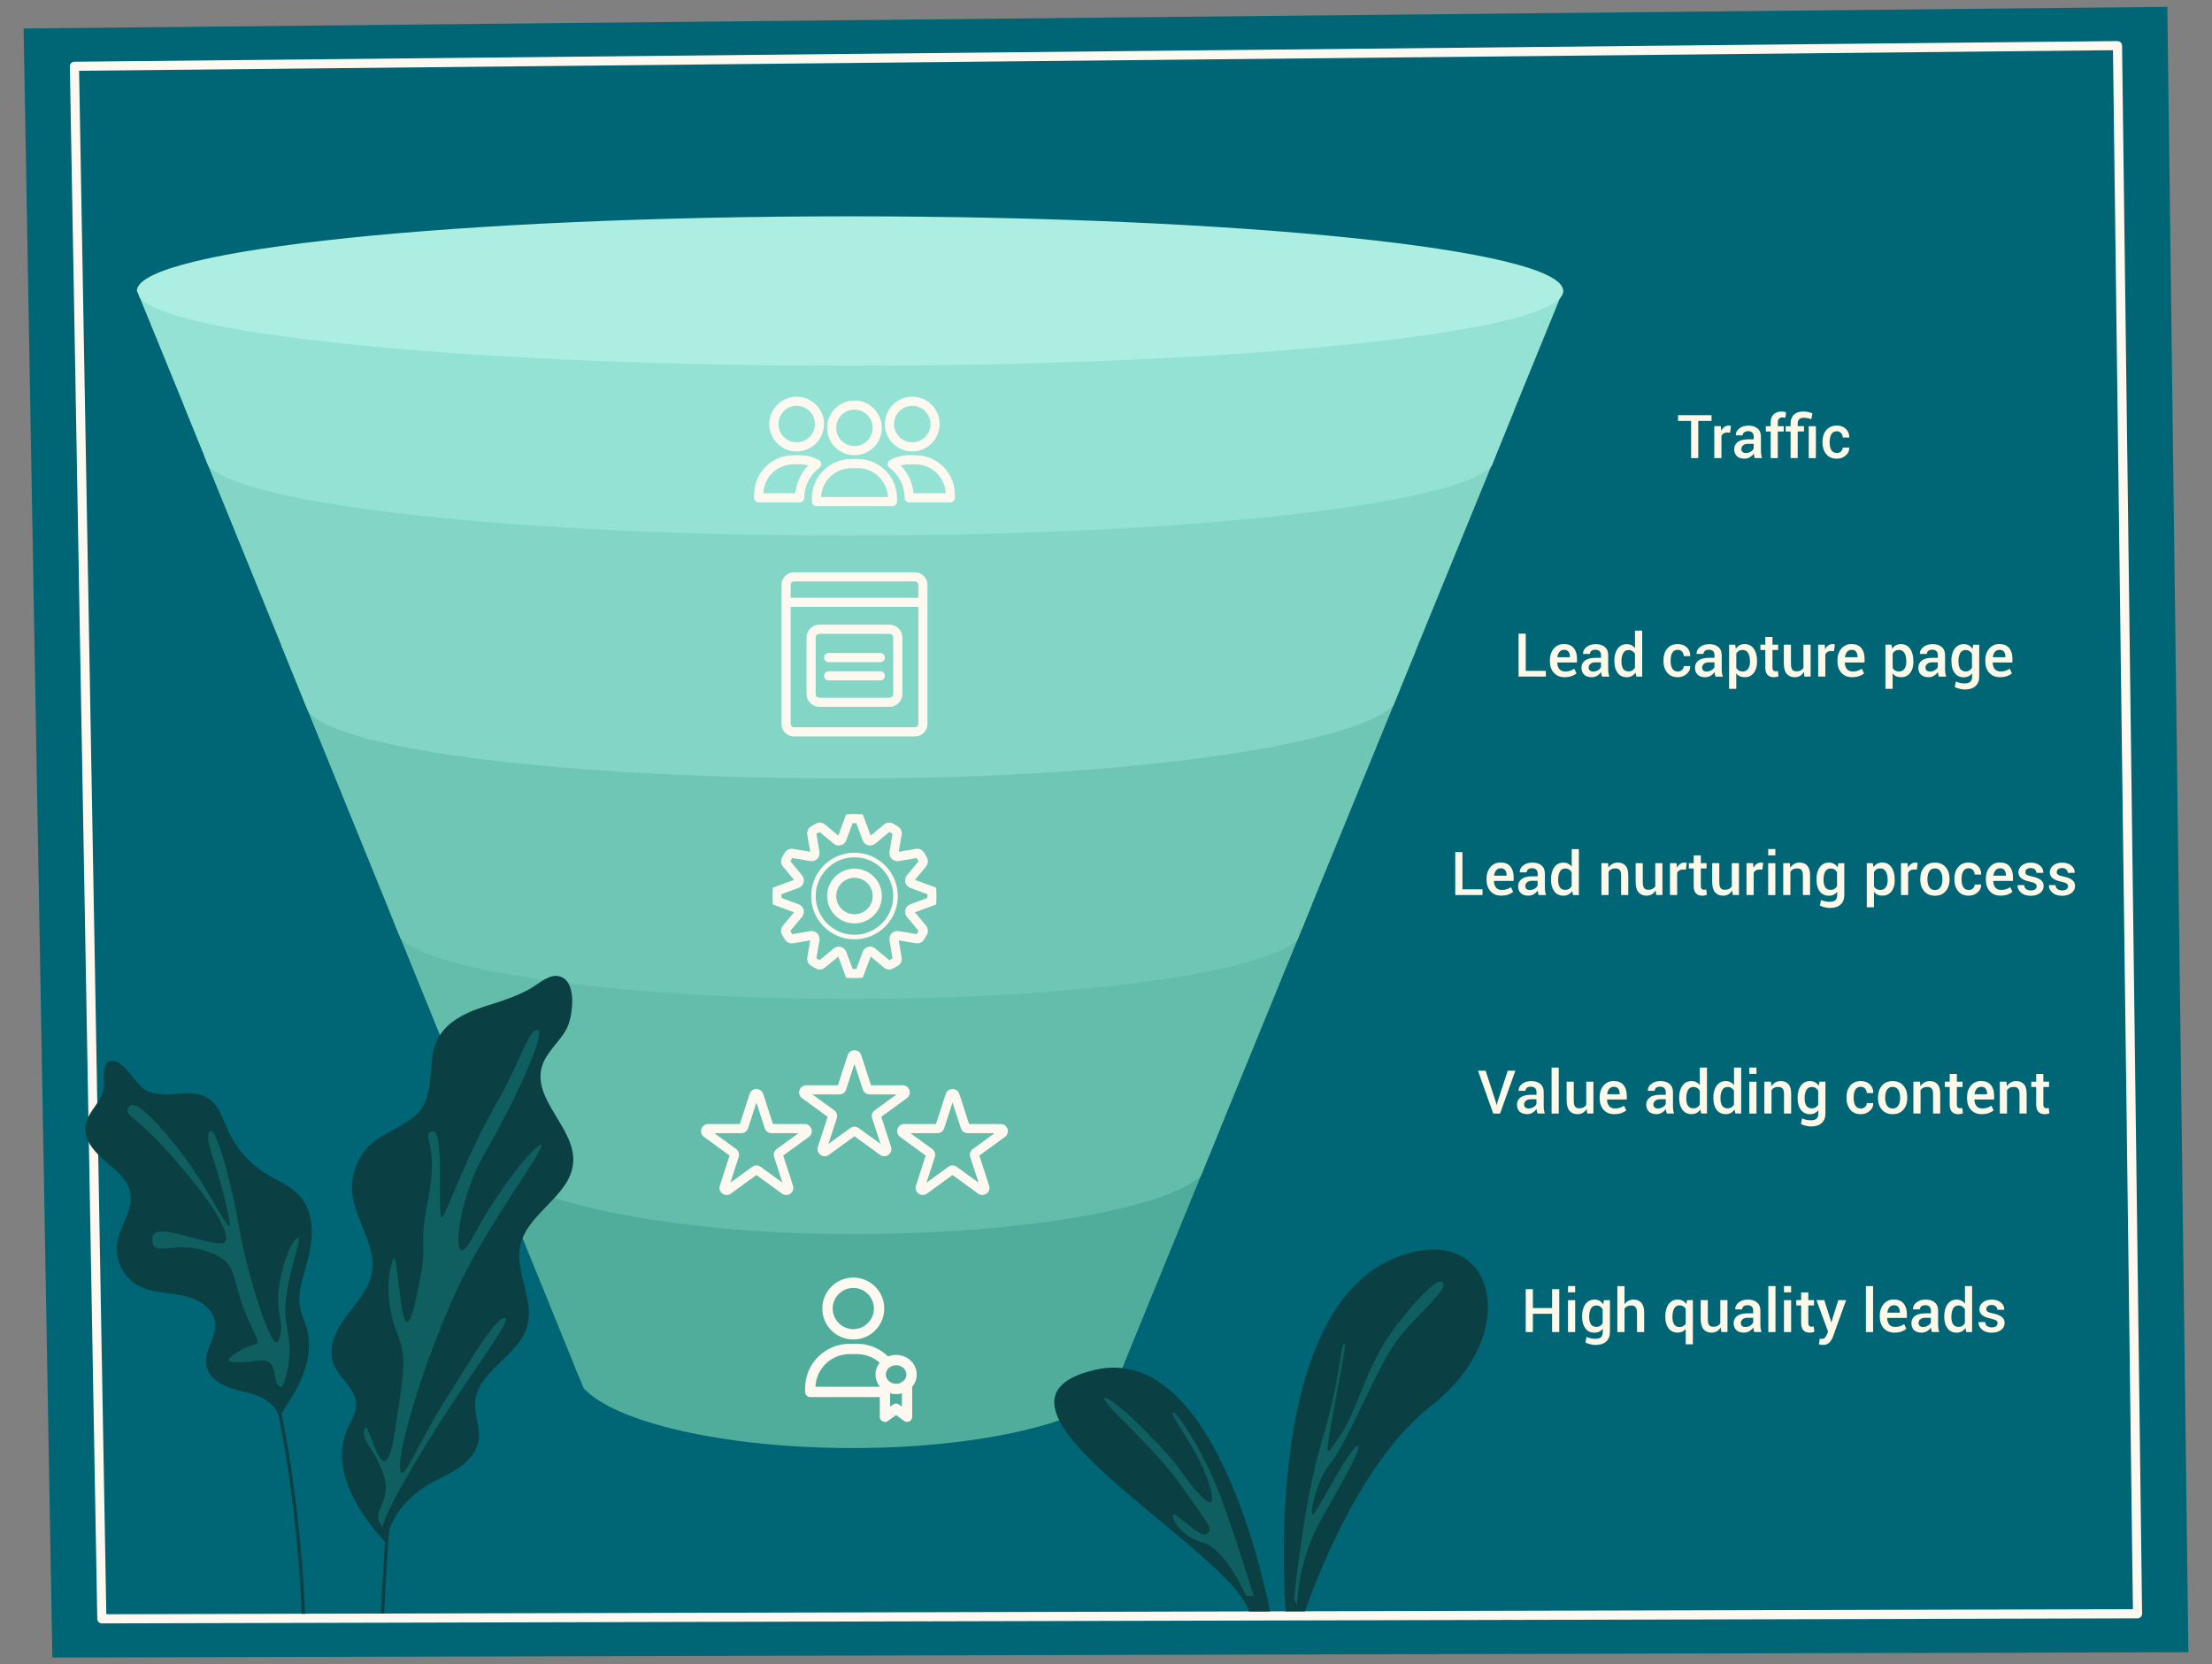 <?xml version="1.0" encoding="UTF-8"?>
<svg id="main" xmlns="http://www.w3.org/2000/svg" viewBox="0 0 485 365">
  <rect x="0" y="0" width="485" height="365" fill="#808080" stroke="none"/>
  <defs>
    <style>
      .cls-1 {
        fill: #aceee2;
      }

      .cls-1, .cls-2, .cls-3, .cls-4, .cls-5, .cls-6, .cls-7, .cls-8, .cls-9, .cls-10, .cls-11 {
        stroke-width: 0px;
      }

      .cls-2 {
        fill: #0a4044;
      }

      .cls-3 {
        fill: #0f5e60;
      }

      .cls-4 {
        fill: #64bcab;
      }

      .cls-5 {
        fill: #006675;
      }

      .cls-6 {
        fill: #50ad9b;
      }

      .cls-7 {
        fill: #6fc6b5;
      }

      .cls-8 {
        fill: #fdf8e8;
      }

      .cls-9 {
        fill: #83d6c6;
      }

      .cls-10 {
        fill: #fef9f0;
      }

      .cls-11 {
        fill: #93e2d3;
      }
    </style>
  </defs>
  <g id="main-2" data-name="main">
    <g id="background">
      <polygon id="background-2" data-name="background" class="cls-5" points="5.18 6.25 11.48 363.5 479.82 362.33 475.21 1.5 5.18 6.25"/>
      <g id="background-3" data-name="background">
        <path class="cls-10" d="m22.33,356c-.55,0-.99-.44-1-.98L15.32,14.55c0-.27.1-.52.28-.71.19-.19.44-.3.71-.3l447.96-4.53c.54,0,1,.44,1.01.99l4.39,343.89c0,.27-.1.52-.29.71-.19.19-.44.3-.71.3l-446.35,1.11h0ZM17.34,15.52l5.97,338.48,444.35-1.11-4.37-341.88L17.34,15.52Z"/>
      </g>
      <g id="background-4" data-name="background">
        <path class="cls-10" d="m21.53,253.2l-.2-11.31c-.67,1-1.41,1.97-1.94,3.01l.1,5.65h0c.52.96,1.24,1.84,2.04,2.65Z"/>
      </g>
    </g>
    <g id="group">
      <g id="funnel">
        <path class="cls-6" d="m246.58,298.75l-.47,1.14-2.28,5.57c-7.77,7.01-30.23,12.1-56.9,12.1-27.98,0-52.11-5.6-58.97-13.15l-1.33-3.27-.6-1.48c.73-9.52,28.42-17.13,60.9-17.13s57.38,7.12,59.66,16.21Z"/>
        <polygon class="cls-6" points="267.59 247.36 263.26 257.97 246.58 298.75 246.11 299.89 126.62 301.14 126.02 299.67 108.36 256.26 106.78 252.39 267.59 247.36"/>
        <path class="cls-4" d="m287.68,198.26l-1.74,4.28-.39.94-1.13,2.76-16.82,41.12-4.34,10.61c-8.43,7.26-39.55,12.67-76.88,12.67s-70.01-6.66-78.01-14.38l-1.58-3.87-18.96-46.62h-.01s-.49-1.23-.49-1.23l-.62-1.52-1.46-3.57,4.64-.03,190.85-1.11,6.93-.04Z"/>
        <path class="cls-7" d="m285.93,202.54l-.39.94-1.13,2.76c-8.51,7.28-49.01,12.82-98.04,12.82s-91.24-5.78-98.55-13.29h-.01s-.49-1.23-.49-1.23l-.62-1.52c.17-1.24,1.27-2.45,3.19-3.6,11.19-6.75,50.28-11.72,96.49-11.72,43.63,0,80.94,4.43,94.37,10.61,2.9,1.33,4.7,2.76,5.19,4.24Z"/>
        <path class="cls-7" d="m310.35,142.85l-3.39,8.28-.18.46-1.29,3.17-17.81,43.51-1.74,4.28-.39.94-198.23,1.06-.62-1.52-1.46-3.57-17.68-43.46-.55-1.34-.3-.74h0s-.01-.02-.01-.02l-5.07-12.47,32.55.19s.01-.01.02,0l196.33,1.14h.02l19.8.11Z"/>
        <path class="cls-9" d="m306.96,151.13l-.18.46-1.29,3.17c-9.34,8.79-59.23,15.96-119.11,15.96s-111.77-5.87-118.81-14.72l-.55-1.34-.3-.74h0s-.01-.02-.01-.02c0-.08,0-.17.01-.25.32-4.36,10.59-8.61,27.46-12.03.01,0,.01-.01.02,0,21.98-4.44,55.14-7.46,92.17-7.46,44.04,0,83.09,3.35,104.16,8.6h.02c9.78,2.43,15.67,5.27,16.41,8.39Z"/>
        <path class="cls-9" d="m332.02,89.91l-.37.9-3.8,9.38-.79,1.98s-.08.09-.12.12l-16.59,40.56-3.39,8.28-.18.46-239.76,3.05-.3-.74h0s-.01-.02-.01-.02l-5.07-12.47-15.98-39.26-.78-1.91s0-.07.01-.1l-4.48-10.99,37.92.1,220,.58,33.68.09h.02Z"/>
        <path class="cls-11" d="m327.86,100.13s.01.04,0,.06l-.79,1.98s-.08.09-.12.12c-8.07,8.52-67.66,15.17-140.57,15.17s-133.22-6.73-140.71-15.32l-.78-1.91s0-.07.01-.1c.37-4.16,12.9-7.95,33.44-10.89,26.01-3.73,64.85-6.09,108.04-6.09,45.43,0,86.03,2.61,111.95,6.67,18.14,2.84,29.09,6.38,29.52,10.25.01.02.01.03.01.05Z"/>
        <polygon class="cls-11" points="342.75 63.64 342.03 65.4 332.02 89.91 331.66 90.81 327.86 100.13 44.89 100.13 40.41 89.14 30.71 65.4 30.71 65.39 30 63.64 342.75 63.64"/>
        <path class="cls-1" d="m342.75,63.64c.06.59-.18,1.18-.71,1.76-7.61,8.29-74.09,14.8-155.66,14.8s-148.05-6.51-155.66-14.8h0s-.71-1.76-.71-1.76c.9-8.99,70.91-16.2,156.37-16.2s155.48,7.21,156.37,16.2Z"/>
      </g>
      <g id="titles">
        <g id="_5" data-name="5">
          <path class="cls-8" d="m341.88,292.12h-1.57v-4.01h-4.21v4.01h-1.57v-9.41h1.57v4.14h4.21v-4.14h1.57v9.41Z"/>
          <path class="cls-8" d="m345.37,283.41h-1.57v-1.38h1.57v1.38Zm0,8.71h-1.57v-6.99h1.57v6.99Z"/>
          <path class="cls-8" d="m346.88,288.72c0-1.12.24-2.02.72-2.7s1.15-1.02,2.02-1.02c.42,0,.79.09,1.1.27.32.18.58.44.8.77l.16-.91h1.31v6.99c0,.9-.28,1.6-.83,2.09s-1.34.74-2.37.74c-.34,0-.71-.05-1.1-.15-.39-.1-.75-.22-1.07-.38l.25-1.24c.27.13.57.24.9.31.33.08.67.11,1.01.11.57,0,.98-.12,1.25-.36.26-.24.39-.62.39-1.12v-.72c-.22.28-.48.49-.78.64s-.64.22-1.03.22c-.86,0-1.53-.31-2-.94s-.72-1.45-.72-2.46v-.14Zm1.56.14c0,.65.12,1.16.37,1.54.25.38.64.58,1.18.58.34,0,.62-.07.85-.21s.42-.34.56-.6v-3.06c-.15-.25-.34-.45-.56-.6-.23-.14-.51-.22-.83-.22-.54,0-.93.23-1.19.68-.25.45-.38,1.04-.38,1.76v.14Z"/>
          <path class="cls-8" d="m356.18,286.03c.23-.33.52-.58.85-.76.33-.18.7-.27,1.11-.27.74,0,1.32.23,1.74.7.42.47.62,1.19.62,2.16v4.26h-1.57v-4.27c0-.55-.11-.95-.32-1.19-.21-.25-.53-.37-.95-.37-.34,0-.63.06-.87.18s-.45.28-.6.49v5.17h-1.57v-10.08h1.57v3.99Z"/>
          <path class="cls-8" d="m365.13,288.72c0-1.12.24-2.02.72-2.7s1.15-1.02,2.02-1.02c.4,0,.76.08,1.07.25.31.17.57.41.79.72l.18-.85h1.27v9.68h-1.57v-3.35c-.21.26-.47.46-.76.59-.29.13-.63.2-1,.2-.86,0-1.53-.31-2-.94s-.72-1.45-.72-2.46v-.14Zm1.57.14c0,.65.12,1.17.37,1.56.25.39.64.59,1.18.59.32,0,.59-.06.81-.19.22-.13.41-.31.55-.55v-3.26c-.15-.23-.33-.41-.56-.55-.22-.13-.49-.2-.79-.2-.54,0-.93.23-1.18.69-.25.46-.38,1.05-.38,1.77v.14Z"/>
          <path class="cls-8" d="m377.28,291.08c-.21.37-.49.66-.83.87s-.73.3-1.17.3c-.75,0-1.34-.25-1.76-.74-.42-.49-.63-1.26-.63-2.3v-4.09h1.56v4.1c0,.67.1,1.13.29,1.37s.5.37.9.37c.38,0,.7-.07.95-.2.26-.14.46-.33.6-.59v-5.05h1.57v6.99h-1.35l-.14-1.03Z"/>
          <path class="cls-8" d="m384.63,292.12c-.06-.18-.1-.35-.14-.52s-.06-.34-.07-.5c-.21.33-.49.6-.85.82-.35.22-.75.33-1.18.33-.73,0-1.29-.19-1.68-.56-.39-.37-.59-.89-.59-1.54s.27-1.2.8-1.58c.54-.38,1.29-.56,2.26-.56h1.22v-.61c0-.37-.11-.65-.32-.86-.21-.21-.52-.31-.93-.31-.36,0-.64.08-.85.25-.21.17-.32.39-.32.66h-1.51s0-.03,0-.03c-.03-.55.22-1.04.74-1.47.52-.43,1.21-.64,2.05-.64s1.47.21,1.97.62.75,1.01.75,1.78v3.11c0,.29.02.56.06.83.04.26.1.52.19.78h-1.59Zm-1.92-1.12c.39,0,.75-.1,1.06-.3.32-.2.53-.42.63-.68v-1.03h-1.25c-.46,0-.81.11-1.07.34-.26.23-.39.49-.39.8,0,.27.09.48.26.64.18.16.43.24.75.24Z"/>
          <path class="cls-8" d="m389.29,292.12h-1.57v-10.08h1.57v10.08Z"/>
          <path class="cls-8" d="m392.72,283.41h-1.57v-1.38h1.57v1.38Zm0,8.71h-1.57v-6.99h1.57v6.99Z"/>
          <path class="cls-8" d="m396.49,283.42v1.7h1.25v1.16h-1.25v3.87c0,.29.06.49.19.62.13.12.29.18.5.18.09,0,.17,0,.25-.02s.16-.03.23-.06l.17,1.15c-.13.07-.29.13-.48.17s-.37.06-.57.06c-.58,0-1.03-.17-1.36-.51-.33-.34-.5-.87-.5-1.59v-3.87h-1.07v-1.16h1.07v-1.7h1.57Z"/>
          <path class="cls-8" d="m401.33,289.31l.16.7h.04l1.53-4.89h1.72l-2.9,8.05c-.18.49-.45.9-.78,1.25-.34.35-.81.52-1.43.52-.13,0-.27-.01-.42-.04-.15-.03-.29-.06-.43-.09l.17-1.22c.06,0,.14.01.24.02s.18.01.23.01c.28,0,.51-.1.68-.29.17-.19.31-.42.42-.67l.26-.63-2.54-6.91h1.71l1.33,4.19Z"/>
          <path class="cls-8" d="m410.69,292.12h-1.57v-10.08h1.57v10.08Z"/>
          <path class="cls-8" d="m415.42,292.25c-1.02,0-1.82-.32-2.4-.97-.57-.64-.86-1.48-.86-2.51v-.26c0-1.03.29-1.87.86-2.54.58-.67,1.32-1,2.23-.99.94,0,1.65.29,2.13.87.48.58.72,1.35.72,2.32v.85h-4.32v.03c0,.57.16,1.04.44,1.4s.71.54,1.29.54c.43,0,.8-.05,1.11-.16s.6-.25.87-.45l.51,1.03c-.27.23-.62.43-1.06.59s-.95.24-1.52.24Zm-.17-6c-.41,0-.74.15-.98.44-.24.3-.4.68-.46,1.15v.03h2.75v-.12c0-.45-.11-.81-.31-1.09-.21-.28-.54-.42-.99-.42Z"/>
          <path class="cls-8" d="m423.59,292.12c-.06-.18-.1-.35-.14-.52s-.06-.34-.07-.5c-.21.33-.49.6-.85.82s-.75.33-1.18.33c-.73,0-1.29-.19-1.68-.56s-.58-.89-.58-1.54.27-1.2.8-1.58c.53-.38,1.29-.56,2.26-.56h1.22v-.61c0-.37-.11-.65-.32-.86-.21-.21-.52-.31-.93-.31-.36,0-.64.08-.85.25s-.32.39-.32.66h-1.51s0-.03,0-.03c-.03-.55.22-1.04.74-1.47.52-.43,1.21-.64,2.05-.64s1.47.21,1.97.62.75,1.01.75,1.78v3.11c0,.29.02.56.06.83.04.26.1.52.19.78h-1.59Zm-1.92-1.12c.39,0,.75-.1,1.06-.3.32-.2.53-.42.63-.68v-1.03h-1.25c-.46,0-.81.11-1.07.34-.26.23-.39.49-.39.8,0,.27.09.48.26.64.18.16.43.24.75.24Z"/>
          <path class="cls-8" d="m426.29,288.72c0-1.12.24-2.02.72-2.7s1.15-1.02,2.02-1.02c.38,0,.72.08,1.02.23s.56.37.78.66v-3.85h1.57v10.08h-1.27l-.19-.89c-.22.33-.5.58-.81.76-.32.18-.69.26-1.11.26-.86,0-1.53-.31-2-.94s-.72-1.45-.72-2.46v-.14Zm1.57.14c0,.65.12,1.16.37,1.54s.64.58,1.18.58c.33,0,.61-.07.84-.21s.42-.35.57-.61v-3.05c-.15-.26-.34-.46-.57-.6s-.51-.22-.83-.22c-.53,0-.93.23-1.18.68-.25.45-.38,1.04-.38,1.76v.14Z"/>
          <path class="cls-8" d="m438.01,290.2c0-.24-.1-.44-.31-.6s-.59-.3-1.16-.42c-.82-.17-1.45-.42-1.89-.74-.43-.33-.65-.77-.65-1.32,0-.59.25-1.09.74-1.5.5-.42,1.15-.62,1.96-.62s1.51.21,2.02.64c.51.43.76.94.73,1.55v.04h-1.52c0-.28-.11-.53-.34-.74-.22-.21-.52-.31-.9-.31s-.67.09-.87.26-.3.38-.3.63c0,.24.09.43.28.57.19.14.57.27,1.14.38.86.17,1.5.43,1.94.76s.65.78.65,1.34c0,.63-.26,1.14-.78,1.54s-1.2.6-2.05.6c-.91,0-1.63-.23-2.15-.7s-.78-1-.75-1.6v-.04h1.47c.02.4.16.7.44.89s.61.28,1.01.28.71-.08.93-.24.33-.37.33-.63Z"/>
        </g>
        <g id="_4" data-name="4">
          <path class="cls-8" d="m327.97,241.65l.17.69h.04l.16-.67,2.25-6.87h1.67l-3.36,9.41h-1.49l-3.35-9.41h1.67l2.24,6.86Z"/>
          <path class="cls-8" d="m337.11,244.2c-.06-.18-.1-.35-.14-.52-.04-.17-.06-.34-.07-.5-.21.33-.49.6-.85.82-.35.22-.75.33-1.18.33-.73,0-1.29-.19-1.68-.56s-.58-.89-.58-1.54.27-1.2.8-1.58c.53-.38,1.29-.56,2.26-.56h1.22v-.61c0-.37-.11-.65-.32-.86-.21-.21-.52-.31-.93-.31-.36,0-.64.08-.85.25-.21.17-.32.39-.32.66h-1.51s0-.03,0-.03c-.03-.55.22-1.04.74-1.47.52-.43,1.21-.64,2.05-.64s1.47.21,1.97.62c.5.41.75,1.01.75,1.78v3.11c0,.29.02.56.06.83.04.26.1.52.19.78h-1.59Zm-1.92-1.12c.39,0,.75-.1,1.06-.3.32-.2.53-.42.63-.68v-1.03h-1.25c-.46,0-.81.11-1.07.34-.26.23-.39.49-.39.8,0,.27.09.48.26.64.18.16.43.24.75.24Z"/>
          <path class="cls-8" d="m341.77,244.2h-1.57v-10.08h1.57v10.08Z"/>
          <path class="cls-8" d="m347.89,243.17c-.21.37-.49.66-.83.87s-.73.3-1.17.3c-.75,0-1.34-.25-1.76-.74-.42-.49-.63-1.26-.63-2.3v-4.09h1.56v4.1c0,.67.1,1.13.29,1.37s.5.37.9.37c.38,0,.7-.07.95-.2.26-.14.46-.33.6-.59v-5.05h1.57v6.99h-1.35l-.14-1.03Z"/>
          <path class="cls-8" d="m353.99,244.34c-1.02,0-1.82-.32-2.39-.97-.57-.64-.86-1.48-.86-2.51v-.26c0-1.03.29-1.87.86-2.54.58-.67,1.32-1,2.23-.99.94,0,1.65.29,2.13.87.48.58.72,1.35.72,2.32v.85h-4.32v.03c0,.57.16,1.04.44,1.4s.71.54,1.29.54c.43,0,.8-.05,1.11-.16s.6-.25.87-.45l.51,1.03c-.27.23-.62.43-1.06.59s-.95.24-1.52.24Zm-.17-6c-.41,0-.74.15-.98.44s-.4.68-.46,1.15v.03h2.75v-.12c0-.45-.1-.81-.31-1.09-.21-.28-.54-.42-.99-.42Z"/>
          <path class="cls-8" d="m365.46,244.2c-.06-.18-.1-.35-.14-.52s-.06-.34-.07-.5c-.21.33-.49.6-.85.82-.35.22-.75.33-1.18.33-.73,0-1.29-.19-1.68-.56-.39-.37-.59-.89-.59-1.54s.27-1.2.8-1.58c.54-.38,1.29-.56,2.26-.56h1.22v-.61c0-.37-.11-.65-.32-.86-.21-.21-.52-.31-.93-.31-.36,0-.64.08-.85.25-.21.17-.32.39-.32.66h-1.51s0-.03,0-.03c-.03-.55.22-1.04.74-1.47.52-.43,1.21-.64,2.05-.64s1.47.21,1.97.62c.5.41.75,1.01.75,1.78v3.11c0,.29.02.56.06.83.04.26.1.52.19.78h-1.59Zm-1.92-1.12c.39,0,.75-.1,1.06-.3.32-.2.53-.42.63-.68v-1.03h-1.25c-.46,0-.81.11-1.07.34-.26.23-.39.49-.39.8,0,.27.09.48.26.64.18.16.43.24.75.24Z"/>
          <path class="cls-8" d="m368.16,240.8c0-1.12.24-2.02.72-2.7s1.15-1.02,2.02-1.02c.38,0,.72.08,1.02.23.3.15.56.37.78.66v-3.85h1.57v10.08h-1.27l-.19-.89c-.22.33-.5.58-.81.76-.32.18-.69.26-1.1.26-.86,0-1.53-.31-2-.94s-.72-1.45-.72-2.46v-.14Zm1.57.14c0,.65.12,1.16.37,1.54.25.38.64.58,1.18.58.33,0,.61-.07.84-.21s.42-.35.57-.61v-3.05c-.15-.26-.34-.46-.57-.6s-.51-.22-.83-.22c-.54,0-.93.23-1.18.68-.25.45-.38,1.04-.38,1.76v.14Z"/>
          <path class="cls-8" d="m375.66,240.8c0-1.12.24-2.02.72-2.7s1.15-1.02,2.02-1.02c.38,0,.72.08,1.02.23.3.15.56.37.78.66v-3.85h1.57v10.08h-1.27l-.19-.89c-.22.33-.5.58-.81.76-.32.18-.69.26-1.1.26-.86,0-1.53-.31-2-.94s-.72-1.45-.72-2.46v-.14Zm1.57.14c0,.65.12,1.16.37,1.54.25.38.64.58,1.18.58.33,0,.61-.07.84-.21s.42-.35.57-.61v-3.05c-.15-.26-.34-.46-.57-.6s-.51-.22-.83-.22c-.54,0-.93.23-1.18.68-.25.45-.38,1.04-.38,1.76v.14Z"/>
          <path class="cls-8" d="m385.12,235.5h-1.57v-1.38h1.57v1.38Zm0,8.71h-1.57v-6.99h1.57v6.99Z"/>
          <path class="cls-8" d="m388.3,237.21l.09,1.01c.23-.36.52-.64.86-.84.35-.2.74-.3,1.17-.3.73,0,1.3.22,1.7.67.41.45.61,1.15.61,2.1v4.35h-1.57v-4.34c0-.54-.11-.93-.32-1.16-.21-.23-.53-.34-.96-.34-.34,0-.63.06-.87.19s-.44.3-.59.53v5.12h-1.57v-6.99h1.43Z"/>
          <path class="cls-8" d="m394.13,240.8c0-1.12.24-2.02.72-2.7.48-.68,1.15-1.02,2.02-1.02.42,0,.79.09,1.1.27.32.18.58.44.8.77l.16-.91h1.31v6.99c0,.9-.28,1.6-.83,2.09-.55.49-1.34.74-2.36.74-.34,0-.71-.05-1.1-.15-.39-.1-.75-.22-1.07-.38l.25-1.24c.27.13.57.24.9.31.33.08.67.11,1.01.11.57,0,.99-.12,1.25-.36s.39-.62.39-1.12v-.72c-.22.28-.48.49-.78.64s-.64.22-1.03.22c-.86,0-1.53-.31-2-.94-.48-.62-.72-1.45-.72-2.46v-.14Zm1.56.14c0,.65.13,1.16.37,1.54s.64.58,1.18.58c.34,0,.62-.07.85-.21s.42-.34.56-.6v-3.06c-.15-.25-.34-.45-.57-.6s-.51-.22-.83-.22c-.54,0-.94.23-1.19.68-.25.45-.38,1.04-.38,1.76v.14Z"/>
          <path class="cls-8" d="m408.02,243.09c.36,0,.66-.11.91-.34.25-.22.37-.51.37-.85h1.42v.04c.03.66-.23,1.22-.77,1.69-.54.47-1.18.71-1.94.71-1.01,0-1.79-.33-2.33-1-.55-.67-.82-1.5-.82-2.52v-.23c0-1.01.27-1.85.82-2.51.55-.67,1.32-1,2.33-1,.81,0,1.48.24,1.98.73.51.49.75,1.11.74,1.86v.04h-1.43c0-.38-.12-.71-.36-.98-.24-.27-.55-.4-.93-.4-.56,0-.96.22-1.21.65-.24.43-.37.97-.37,1.61v.23c0,.65.12,1.19.36,1.62s.65.64,1.22.64Z"/>
          <path class="cls-8" d="m411.77,240.64c0-1.04.29-1.9.86-2.56.57-.67,1.35-1,2.34-1s1.79.33,2.36,1c.57.67.86,1.52.86,2.56v.14c0,1.05-.29,1.91-.86,2.57s-1.35.99-2.35.99-1.79-.33-2.36-.99c-.57-.66-.86-1.52-.86-2.57v-.14Zm1.57.14c0,.69.13,1.24.4,1.67s.68.64,1.24.64.96-.21,1.23-.64.41-.98.41-1.66v-.14c0-.67-.14-1.22-.41-1.65-.27-.43-.69-.65-1.24-.65s-.96.22-1.23.65c-.27.43-.4.98-.4,1.65v.14Z"/>
          <path class="cls-8" d="m420.98,237.21l.09,1.01c.23-.36.52-.64.86-.84.35-.2.74-.3,1.17-.3.73,0,1.3.22,1.7.67.41.45.61,1.15.61,2.1v4.35h-1.57v-4.34c0-.54-.11-.93-.32-1.16-.21-.23-.53-.34-.96-.34-.34,0-.63.06-.87.19s-.44.3-.59.53v5.12h-1.57v-6.99h1.43Z"/>
          <path class="cls-8" d="m429.06,235.51v1.7h1.25v1.16h-1.25v3.87c0,.29.06.49.19.62.13.12.29.18.5.18.09,0,.17,0,.25-.02s.16-.03.23-.06l.17,1.15c-.13.07-.29.13-.48.17s-.37.06-.57.06c-.58,0-1.03-.17-1.36-.51-.33-.34-.5-.87-.5-1.59v-3.87h-1.07v-1.16h1.07v-1.7h1.57Z"/>
          <path class="cls-8" d="m434.55,244.34c-1.02,0-1.82-.32-2.4-.97-.57-.64-.86-1.48-.86-2.51v-.26c0-1.03.29-1.87.86-2.54.58-.67,1.32-1,2.23-.99.94,0,1.65.29,2.13.87.48.58.72,1.35.72,2.32v.85h-4.32v.03c0,.57.16,1.04.44,1.4s.71.54,1.29.54c.43,0,.8-.05,1.11-.16s.6-.25.87-.45l.51,1.03c-.27.23-.62.43-1.06.59s-.95.24-1.52.24Zm-.17-6c-.41,0-.74.15-.98.44-.24.3-.4.68-.46,1.15v.03h2.75v-.12c0-.45-.11-.81-.31-1.09-.21-.28-.54-.42-.99-.42Z"/>
          <path class="cls-8" d="m439.93,237.21l.09,1.01c.23-.36.52-.64.86-.84.35-.2.74-.3,1.17-.3.73,0,1.3.22,1.7.67.41.45.61,1.15.61,2.1v4.35h-1.57v-4.34c0-.54-.11-.93-.32-1.16-.21-.23-.53-.34-.96-.34-.34,0-.63.06-.87.19s-.44.3-.59.53v5.12h-1.57v-6.99h1.43Z"/>
          <path class="cls-8" d="m448.02,235.51v1.7h1.25v1.16h-1.25v3.87c0,.29.06.49.19.62.13.12.29.18.5.18.09,0,.17,0,.25-.02s.16-.03.23-.06l.17,1.15c-.13.07-.29.13-.48.17s-.37.06-.57.06c-.58,0-1.03-.17-1.36-.51-.33-.34-.5-.87-.5-1.59v-3.87h-1.07v-1.16h1.07v-1.7h1.57Z"/>
        </g>
        <g id="_3" data-name="3">
          <path class="cls-8" d="m320.65,195.03h4.41v1.25h-5.98v-9.41h1.57v8.16Z"/>
          <path class="cls-8" d="m329.2,196.42c-1.02,0-1.82-.32-2.4-.97-.57-.64-.86-1.48-.86-2.51v-.26c0-1.03.29-1.87.86-2.54.58-.67,1.32-1,2.23-.99.94,0,1.65.29,2.13.87.48.58.72,1.35.72,2.32v.85h-4.32v.03c0,.57.16,1.04.44,1.4s.71.54,1.29.54c.43,0,.8-.05,1.11-.16.31-.1.6-.25.87-.45l.51,1.03c-.27.23-.62.43-1.06.59s-.95.24-1.52.24Zm-.17-6c-.41,0-.74.15-.98.44s-.4.68-.46,1.15v.03h2.75v-.12c0-.45-.1-.81-.31-1.09-.21-.28-.54-.42-.99-.42Z"/>
          <path class="cls-8" d="m337.37,196.29c-.06-.18-.1-.35-.14-.52-.04-.17-.06-.34-.07-.5-.21.33-.49.6-.85.82-.35.22-.75.33-1.18.33-.73,0-1.29-.19-1.68-.56s-.58-.89-.58-1.54.27-1.2.8-1.58c.53-.38,1.29-.56,2.26-.56h1.22v-.61c0-.37-.11-.65-.32-.86-.21-.21-.52-.31-.93-.31-.36,0-.64.08-.85.25-.21.17-.32.39-.32.66h-1.51s0-.03,0-.03c-.03-.55.22-1.04.74-1.47.52-.43,1.21-.64,2.05-.64s1.47.21,1.97.62c.5.41.75,1.01.75,1.78v3.11c0,.29.02.56.06.83.04.26.1.52.19.78h-1.59Zm-1.92-1.12c.39,0,.75-.1,1.06-.3.32-.2.53-.42.63-.68v-1.03h-1.25c-.46,0-.81.11-1.07.34-.26.23-.39.49-.39.8,0,.27.09.48.26.64.18.16.43.24.75.24Z"/>
          <path class="cls-8" d="m340.07,192.89c0-1.12.24-2.02.72-2.7s1.15-1.02,2.02-1.02c.38,0,.72.08,1.02.23s.56.37.78.66v-3.85h1.57v10.08h-1.27l-.19-.89c-.22.33-.5.58-.81.76-.32.18-.69.26-1.11.26-.86,0-1.53-.31-2-.94s-.72-1.45-.72-2.46v-.14Zm1.57.14c0,.65.12,1.16.37,1.54s.64.58,1.18.58c.33,0,.61-.07.84-.21.23-.14.42-.35.57-.61v-3.05c-.15-.26-.34-.46-.57-.6s-.51-.22-.83-.22c-.53,0-.93.23-1.18.68-.25.45-.38,1.04-.38,1.76v.14Z"/>
          <path class="cls-8" d="m352.58,189.29l.09,1.01c.23-.36.52-.64.86-.84.35-.2.74-.3,1.17-.3.73,0,1.3.22,1.7.67.41.45.61,1.15.61,2.1v4.35h-1.57v-4.34c0-.54-.11-.93-.32-1.16-.21-.23-.53-.34-.96-.34-.34,0-.63.06-.87.19s-.44.3-.59.53v5.12h-1.57v-6.99h1.43Z"/>
          <path class="cls-8" d="m363.02,195.25c-.22.37-.49.66-.83.87-.34.2-.73.3-1.17.3-.75,0-1.34-.25-1.76-.74-.42-.49-.63-1.26-.63-2.3v-4.09h1.56v4.1c0,.67.1,1.13.29,1.37s.5.37.9.37c.38,0,.7-.07.95-.2.26-.14.46-.33.6-.59v-5.05h1.57v6.99h-1.35l-.14-1.03Z"/>
          <path class="cls-8" d="m369.64,190.71l-.67-.03c-.31,0-.56.07-.77.19-.2.13-.36.31-.47.55v4.86h-1.57v-6.99h1.43l.1,1.02c.18-.36.4-.64.68-.84.28-.2.6-.3.96-.3.1,0,.18,0,.27.02.08.01.16.03.23.05l-.19,1.47Z"/>
          <path class="cls-8" d="m372.92,187.59v1.7h1.25v1.16h-1.25v3.87c0,.29.06.49.19.62.13.12.29.18.5.18.09,0,.17,0,.25-.02.08-.01.16-.03.23-.06l.17,1.15c-.13.07-.29.13-.48.17-.18.04-.37.06-.57.06-.58,0-1.03-.17-1.36-.51-.33-.34-.49-.87-.49-1.59v-3.87h-1.07v-1.16h1.07v-1.7h1.56Z"/>
          <path class="cls-8" d="m379.8,195.25c-.21.37-.49.66-.83.87s-.73.3-1.17.3c-.75,0-1.34-.25-1.76-.74-.42-.49-.63-1.26-.63-2.3v-4.09h1.56v4.1c0,.67.1,1.13.29,1.37s.5.37.9.37c.38,0,.7-.07.95-.2.26-.14.46-.33.6-.59v-5.05h1.57v6.99h-1.35l-.14-1.03Z"/>
          <path class="cls-8" d="m386.42,190.71l-.67-.03c-.31,0-.56.07-.77.19s-.36.31-.47.55v4.86h-1.57v-6.99h1.43l.1,1.02c.18-.36.4-.64.68-.84.28-.2.6-.3.96-.3.09,0,.18,0,.26.02.08.01.16.03.23.05l-.19,1.47Z"/>
          <path class="cls-8" d="m389.26,187.58h-1.57v-1.38h1.57v1.38Zm0,8.71h-1.57v-6.99h1.57v6.99Z"/>
          <path class="cls-8" d="m392.44,189.29l.09,1.01c.23-.36.52-.64.86-.84.35-.2.74-.3,1.17-.3.73,0,1.3.22,1.7.67.41.45.61,1.15.61,2.1v4.35h-1.57v-4.34c0-.54-.11-.93-.32-1.16-.21-.23-.53-.34-.96-.34-.34,0-.63.06-.87.19s-.44.3-.59.53v5.12h-1.57v-6.99h1.43Z"/>
          <path class="cls-8" d="m398.27,192.89c0-1.12.24-2.02.72-2.7.48-.68,1.15-1.02,2.02-1.02.42,0,.79.09,1.1.27.32.18.58.44.8.77l.16-.91h1.31v6.99c0,.9-.28,1.6-.83,2.09-.55.49-1.34.74-2.36.74-.34,0-.71-.05-1.1-.15-.39-.1-.75-.22-1.07-.38l.25-1.24c.27.13.57.24.9.31.33.08.67.11,1.01.11.57,0,.99-.12,1.25-.36s.39-.62.39-1.12v-.72c-.22.28-.48.49-.78.64s-.64.22-1.03.22c-.86,0-1.53-.31-2-.94-.48-.62-.72-1.45-.72-2.46v-.14Zm1.56.14c0,.65.13,1.16.37,1.54s.64.58,1.18.58c.34,0,.62-.07.85-.21s.42-.34.56-.6v-3.06c-.15-.25-.34-.45-.57-.6s-.51-.22-.83-.22c-.54,0-.94.23-1.19.68-.25.45-.38,1.04-.38,1.76v.14Z"/>
          <path class="cls-8" d="m415.44,193.02c0,1.02-.24,1.84-.72,2.46-.48.62-1.14.94-2,.94-.4,0-.75-.07-1.05-.21-.31-.14-.57-.35-.79-.63v3.39h-1.57v-9.68h1.32l.16.88c.22-.33.5-.58.81-.75.32-.17.68-.26,1.1-.26.86,0,1.53.34,2.01,1.02s.72,1.58.72,2.7v.14Zm-1.56-.14c0-.72-.13-1.3-.4-1.76s-.67-.68-1.21-.68c-.33,0-.6.07-.83.21s-.41.34-.55.58v3.16c.14.25.32.43.55.57s.51.2.85.2c.53,0,.93-.2,1.2-.59.27-.39.4-.91.4-1.55v-.14Z"/>
          <path class="cls-8" d="m420.29,190.71l-.67-.03c-.31,0-.56.07-.77.19s-.36.31-.47.55v4.86h-1.57v-6.99h1.43l.1,1.02c.18-.36.4-.64.68-.84.28-.2.6-.3.96-.3.09,0,.18,0,.26.02.08.01.16.03.23.05l-.19,1.47Z"/>
          <path class="cls-8" d="m421.04,192.73c0-1.04.29-1.9.86-2.56.57-.67,1.35-1,2.34-1s1.79.33,2.36,1c.57.67.86,1.52.86,2.56v.14c0,1.05-.29,1.91-.86,2.57s-1.35.99-2.35.99-1.79-.33-2.36-.99c-.57-.66-.86-1.52-.86-2.57v-.14Zm1.57.14c0,.69.13,1.24.4,1.67s.68.64,1.24.64.96-.21,1.23-.64.41-.98.41-1.66v-.14c0-.67-.14-1.22-.41-1.65-.27-.43-.69-.65-1.24-.65s-.96.22-1.23.65c-.27.43-.4.98-.4,1.65v.14Z"/>
          <path class="cls-8" d="m431.68,195.17c.36,0,.66-.11.91-.34.25-.22.37-.51.37-.85h1.42v.04c.03.66-.23,1.22-.77,1.69-.54.47-1.18.71-1.94.71-1.01,0-1.79-.33-2.33-1-.55-.67-.82-1.5-.82-2.52v-.23c0-1.01.27-1.85.82-2.51.55-.67,1.32-1,2.33-1,.81,0,1.48.24,1.98.73.51.49.75,1.11.74,1.86v.04h-1.43c0-.38-.12-.71-.36-.98-.24-.27-.55-.4-.93-.4-.56,0-.96.22-1.21.65-.24.43-.37.97-.37,1.61v.23c0,.65.12,1.19.36,1.62s.65.64,1.22.64Z"/>
          <path class="cls-8" d="m438.68,196.42c-1.02,0-1.82-.32-2.4-.97-.57-.64-.86-1.48-.86-2.51v-.26c0-1.03.29-1.87.86-2.54.58-.67,1.32-1,2.23-.99.94,0,1.65.29,2.13.87.48.58.72,1.35.72,2.32v.85h-4.32v.03c0,.57.16,1.04.44,1.4s.71.54,1.29.54c.43,0,.8-.05,1.11-.16s.6-.25.87-.45l.51,1.03c-.27.23-.62.43-1.06.59s-.95.24-1.52.24Zm-.17-6c-.41,0-.74.15-.98.44-.24.3-.4.68-.46,1.15v.03h2.75v-.12c0-.45-.11-.81-.31-1.09-.21-.28-.54-.42-.99-.42Z"/>
          <path class="cls-8" d="m446.57,194.38c0-.24-.1-.44-.31-.6s-.59-.3-1.16-.42c-.82-.17-1.45-.42-1.89-.74-.43-.33-.65-.77-.65-1.32,0-.59.25-1.09.74-1.5.5-.42,1.15-.62,1.96-.62s1.51.21,2.02.64c.51.43.76.94.73,1.55v.04h-1.52c0-.28-.11-.53-.34-.74-.22-.21-.52-.31-.9-.31s-.67.09-.87.26-.3.38-.3.63c0,.24.09.43.28.57.19.14.57.27,1.14.38.86.17,1.5.43,1.94.76s.65.78.65,1.34c0,.63-.26,1.14-.78,1.54s-1.2.6-2.05.6c-.91,0-1.63-.23-2.15-.7s-.78-1-.75-1.6v-.04h1.47c.02.4.16.7.44.89s.61.28,1.01.28.71-.08.93-.24.33-.37.33-.63Z"/>
          <path class="cls-8" d="m453.45,194.38c0-.24-.1-.44-.31-.6s-.59-.3-1.16-.42c-.82-.17-1.45-.42-1.89-.74-.43-.33-.65-.77-.65-1.32,0-.59.25-1.09.74-1.5.5-.42,1.15-.62,1.96-.62s1.51.21,2.02.64c.51.43.76.94.73,1.55v.04h-1.52c0-.28-.11-.53-.34-.74-.22-.21-.52-.31-.9-.31s-.67.09-.87.26-.3.38-.3.63c0,.24.09.43.28.57.19.14.57.27,1.14.38.86.17,1.5.43,1.94.76s.65.78.65,1.34c0,.63-.26,1.14-.78,1.54s-1.2.6-2.05.6c-.91,0-1.63-.23-2.15-.7s-.78-1-.75-1.6v-.04h1.47c.02.4.16.7.44.89s.61.28,1.01.28.71-.08.93-.24.33-.37.33-.63Z"/>
        </g>
        <g id="_2" data-name="2">
          <path class="cls-8" d="m334.53,147.12h4.41v1.25h-5.98v-9.41h1.57v8.16Z"/>
          <path class="cls-8" d="m343.08,148.51c-1.02,0-1.82-.32-2.39-.97-.57-.64-.86-1.48-.86-2.51v-.26c0-1.03.29-1.87.86-2.54.58-.67,1.32-1,2.23-.99.94,0,1.65.29,2.13.87.48.58.72,1.35.72,2.32v.85h-4.32v.03c0,.57.16,1.04.44,1.4s.71.54,1.29.54c.43,0,.8-.05,1.11-.16s.6-.25.87-.45l.51,1.03c-.27.23-.62.43-1.06.59s-.95.24-1.52.24Zm-.17-6c-.41,0-.74.15-.98.44-.25.29-.4.68-.46,1.15v.03h2.75v-.12c0-.45-.1-.81-.31-1.09-.21-.28-.54-.42-.99-.42Z"/>
          <path class="cls-8" d="m351.26,148.38c-.06-.18-.1-.35-.14-.52s-.06-.34-.07-.5c-.21.33-.49.6-.85.82-.35.22-.75.33-1.18.33-.73,0-1.29-.19-1.68-.56-.39-.37-.59-.89-.59-1.54s.27-1.2.8-1.58c.54-.38,1.29-.57,2.26-.57h1.22v-.61c0-.37-.11-.65-.32-.86-.21-.21-.52-.31-.93-.31-.36,0-.64.09-.85.26-.21.17-.32.39-.32.66h-1.51s0-.03,0-.03c-.03-.55.22-1.04.74-1.47.52-.43,1.21-.64,2.05-.64s1.47.21,1.97.62c.5.41.75,1.01.75,1.78v3.11c0,.29.02.57.06.83.04.26.1.52.19.78h-1.59Zm-1.92-1.12c.39,0,.75-.1,1.06-.3.32-.2.53-.42.63-.68v-1.03h-1.25c-.46,0-.81.11-1.07.34-.26.23-.39.49-.39.8,0,.27.09.48.26.64.18.16.43.24.75.24Z"/>
          <path class="cls-8" d="m353.95,144.98c0-1.12.24-2.02.72-2.7.48-.68,1.15-1.02,2.02-1.02.38,0,.72.08,1.02.23.3.15.56.37.78.66v-3.85h1.57v10.08h-1.27l-.19-.89c-.22.33-.5.59-.81.76-.32.18-.69.26-1.1.26-.86,0-1.53-.31-2-.94s-.72-1.45-.72-2.46v-.14Zm1.57.14c0,.65.12,1.16.37,1.54.25.38.64.58,1.18.58.33,0,.61-.07.84-.21s.42-.34.57-.61v-3.05c-.15-.26-.34-.46-.57-.6-.23-.14-.51-.22-.83-.22-.54,0-.93.23-1.18.68-.25.45-.38,1.04-.38,1.76v.14Z"/>
          <path class="cls-8" d="m367.89,147.26c.36,0,.66-.11.91-.34.25-.22.37-.51.37-.85h1.42v.04c.03.65-.23,1.22-.77,1.69-.54.47-1.18.71-1.94.71-1.01,0-1.79-.33-2.33-1-.55-.67-.82-1.5-.82-2.52v-.23c0-1.01.27-1.85.82-2.51.55-.67,1.32-1,2.33-1,.81,0,1.48.24,1.98.73.51.49.75,1.11.74,1.86v.04h-1.43c0-.38-.12-.71-.36-.98-.24-.27-.55-.4-.93-.4-.56,0-.96.22-1.21.65-.25.43-.37.97-.37,1.61v.23c0,.65.12,1.19.36,1.62.24.43.65.64,1.22.64Z"/>
          <path class="cls-8" d="m376.14,148.38c-.06-.18-.1-.35-.14-.52-.04-.17-.06-.34-.07-.5-.21.33-.49.6-.85.82-.35.22-.75.33-1.18.33-.73,0-1.29-.19-1.68-.56s-.58-.89-.58-1.54.27-1.2.8-1.58c.53-.38,1.29-.57,2.26-.57h1.22v-.61c0-.37-.11-.65-.32-.86-.21-.21-.52-.31-.93-.31-.36,0-.64.09-.85.26-.21.17-.32.39-.32.66h-1.51s0-.03,0-.03c-.03-.55.22-1.04.74-1.47.52-.43,1.21-.64,2.05-.64s1.47.21,1.97.62c.5.41.75,1.01.75,1.78v3.11c0,.29.02.57.06.83.04.26.1.52.19.78h-1.59Zm-1.92-1.12c.39,0,.75-.1,1.06-.3.32-.2.53-.42.63-.68v-1.03h-1.25c-.46,0-.81.11-1.07.34-.26.23-.39.49-.39.8,0,.27.09.48.26.64.18.16.43.24.75.24Z"/>
          <path class="cls-8" d="m385.25,145.11c0,1.02-.24,1.84-.72,2.46s-1.14.94-2,.94c-.4,0-.75-.07-1.05-.21-.31-.14-.57-.35-.79-.63v3.39h-1.57v-9.68h1.33l.16.88c.22-.33.49-.58.81-.75.32-.17.68-.26,1.1-.26.86,0,1.53.34,2.01,1.02.48.68.72,1.58.72,2.7v.14Zm-1.56-.14c0-.72-.13-1.3-.4-1.76-.27-.45-.67-.68-1.21-.68-.33,0-.61.07-.83.21-.23.14-.41.33-.55.58v3.16c.14.25.32.43.55.57.23.13.51.2.85.2.53,0,.93-.2,1.2-.59.27-.39.4-.91.4-1.55v-.14Z"/>
          <path class="cls-8" d="m388.63,139.68v1.7h1.25v1.16h-1.25v3.87c0,.29.06.49.19.62.13.12.29.18.5.18.09,0,.17,0,.25-.02.08-.01.16-.04.23-.06l.17,1.15c-.13.07-.29.13-.48.17-.18.04-.37.06-.57.06-.58,0-1.03-.17-1.36-.51-.33-.34-.5-.87-.5-1.59v-3.87h-1.07v-1.16h1.07v-1.7h1.57Z"/>
          <path class="cls-8" d="m395.51,147.34c-.22.37-.49.66-.83.87s-.73.3-1.17.3c-.75,0-1.34-.25-1.76-.74-.42-.49-.63-1.26-.63-2.3v-4.09h1.56v4.1c0,.67.1,1.13.29,1.37.19.25.5.37.9.37.38,0,.7-.07.95-.2.26-.14.46-.33.6-.59v-5.05h1.57v6.99h-1.35l-.14-1.03Z"/>
          <path class="cls-8" d="m402.13,142.8l-.67-.03c-.31,0-.56.06-.77.19s-.36.31-.47.55v4.86h-1.57v-6.99h1.43l.1,1.01c.18-.36.4-.64.68-.84.28-.2.6-.3.96-.3.09,0,.18,0,.26.02.08.01.16.03.23.05l-.19,1.47Z"/>
          <path class="cls-8" d="m406.14,148.51c-1.02,0-1.82-.32-2.4-.97-.57-.64-.86-1.48-.86-2.51v-.26c0-1.03.29-1.87.86-2.54.58-.67,1.32-1,2.23-.99.94,0,1.65.29,2.13.87.48.58.72,1.35.72,2.32v.85h-4.32v.03c0,.57.16,1.04.44,1.4s.71.54,1.29.54c.43,0,.8-.05,1.11-.16s.6-.25.87-.45l.51,1.03c-.27.23-.62.43-1.06.59s-.95.24-1.52.24Zm-.17-6c-.41,0-.74.15-.98.44-.24.29-.4.68-.46,1.15v.03h2.75v-.12c0-.45-.11-.81-.31-1.09-.21-.28-.54-.42-.99-.42Z"/>
          <path class="cls-8" d="m419.53,145.11c0,1.02-.24,1.84-.72,2.46-.48.63-1.14.94-2,.94-.4,0-.75-.07-1.05-.21-.31-.14-.57-.35-.79-.63v3.39h-1.57v-9.68h1.32l.16.88c.22-.33.5-.58.81-.75.32-.17.68-.26,1.1-.26.86,0,1.53.34,2.01,1.02.48.68.72,1.58.72,2.7v.14Zm-1.56-.14c0-.72-.13-1.3-.4-1.76-.27-.45-.67-.68-1.21-.68-.33,0-.6.07-.83.21-.23.14-.41.33-.55.58v3.16c.14.25.32.43.55.57.23.13.51.2.85.2.53,0,.93-.2,1.2-.59.27-.39.4-.91.4-1.55v-.14Z"/>
          <path class="cls-8" d="m425.11,148.38c-.06-.18-.1-.35-.14-.52s-.06-.34-.07-.5c-.21.33-.49.6-.85.82-.35.22-.75.33-1.18.33-.73,0-1.29-.19-1.68-.56s-.58-.89-.58-1.54.27-1.2.8-1.58c.53-.38,1.29-.57,2.26-.57h1.22v-.61c0-.37-.11-.65-.32-.86-.21-.21-.52-.31-.93-.31-.36,0-.64.09-.85.26-.21.17-.32.39-.32.66h-1.51s0-.03,0-.03c-.03-.55.22-1.04.74-1.47.52-.43,1.21-.64,2.05-.64s1.47.21,1.97.62.75,1.01.75,1.78v3.11c0,.29.02.57.06.83.04.26.1.52.19.78h-1.59Zm-1.92-1.12c.39,0,.75-.1,1.06-.3.32-.2.53-.42.63-.68v-1.03h-1.25c-.46,0-.81.11-1.07.34-.26.23-.39.49-.39.8,0,.27.09.48.26.64.18.16.43.24.75.24Z"/>
          <path class="cls-8" d="m427.85,144.98c0-1.12.24-2.02.72-2.7.48-.68,1.15-1.02,2.02-1.02.42,0,.79.09,1.1.27.32.18.58.44.8.77l.16-.91h1.31v6.99c0,.9-.28,1.6-.83,2.09-.55.49-1.34.74-2.36.74-.34,0-.71-.05-1.1-.15-.39-.1-.75-.22-1.07-.38l.25-1.23c.27.13.57.24.9.31.33.08.67.11,1.01.11.57,0,.99-.12,1.25-.36.26-.24.39-.62.39-1.12v-.72c-.22.28-.48.49-.78.64-.3.14-.64.22-1.03.22-.86,0-1.53-.31-2-.94-.48-.63-.72-1.45-.72-2.46v-.14Zm1.56.14c0,.65.13,1.16.37,1.54s.64.58,1.18.58c.34,0,.62-.07.85-.21.23-.14.42-.34.56-.6v-3.06c-.15-.25-.34-.45-.57-.6-.23-.14-.51-.22-.83-.22-.54,0-.94.23-1.19.68-.25.45-.38,1.04-.38,1.76v.14Z"/>
          <path class="cls-8" d="m438.56,148.51c-1.02,0-1.82-.32-2.4-.97-.57-.64-.86-1.48-.86-2.51v-.26c0-1.03.29-1.87.86-2.54.58-.67,1.32-1,2.23-.99.94,0,1.65.29,2.13.87.48.58.72,1.35.72,2.32v.85h-4.32v.03c0,.57.16,1.04.44,1.4s.71.54,1.29.54c.43,0,.8-.05,1.11-.16s.6-.25.87-.45l.51,1.03c-.27.23-.62.43-1.06.59s-.95.24-1.52.24Zm-.17-6c-.41,0-.74.15-.98.44-.24.29-.4.68-.46,1.15v.03h2.75v-.12c0-.45-.11-.81-.31-1.09-.21-.28-.54-.42-.99-.42Z"/>
        </g>
        <g id="_1" data-name="1">
          <path class="cls-8" d="m375.27,92.31h-2.91v8.15h-1.57v-8.15h-2.86v-1.26h7.34v1.26Z"/>
          <path class="cls-8" d="m379.36,94.88l-.67-.03c-.31,0-.56.06-.77.19s-.36.31-.48.55v4.86h-1.57v-6.99h1.43l.1,1.01c.18-.36.4-.64.68-.84.28-.2.6-.3.96-.3.09,0,.18,0,.26.02.08.01.16.03.23.05l-.19,1.47Z"/>
          <path class="cls-8" d="m384.74,100.46c-.06-.18-.1-.35-.14-.52s-.06-.34-.07-.5c-.21.33-.49.6-.85.82-.35.22-.75.33-1.18.33-.73,0-1.29-.19-1.68-.56s-.58-.89-.58-1.54.27-1.2.8-1.58c.53-.38,1.29-.57,2.26-.57h1.22v-.61c0-.37-.11-.65-.32-.86-.21-.21-.52-.31-.93-.31-.36,0-.64.09-.85.26-.21.17-.32.39-.32.66h-1.51s0-.03,0-.03c-.03-.55.22-1.04.74-1.47.52-.43,1.21-.64,2.05-.64s1.47.21,1.97.62.75,1.01.75,1.78v3.11c0,.29.02.57.06.83.04.26.1.52.19.78h-1.59Zm-1.92-1.12c.39,0,.75-.1,1.06-.3.32-.2.53-.42.63-.68v-1.03h-1.25c-.46,0-.81.11-1.07.34-.26.23-.39.49-.39.8,0,.27.09.48.26.64.18.16.43.24.75.24Z"/>
          <path class="cls-8" d="m388.24,100.46v-5.83h-1.07v-1.16h1.07v-.81c0-.77.21-1.37.63-1.78.42-.42,1.01-.63,1.77-.63.15,0,.3.01.46.04.16.02.33.06.52.1l-.16,1.22c-.09-.02-.18-.03-.29-.05s-.22-.02-.34-.02c-.34,0-.6.1-.77.29s-.26.47-.26.83v.81h1.3v1.16h-1.3v5.83h-1.57Z"/>
          <path class="cls-8" d="m392.6,100.46v-5.83h-1.07v-1.16h1.07v-.59c0-.84.25-1.49.74-1.95s1.19-.69,2.08-.69c.31,0,.62.03.92.1.31.07.66.16,1.05.29l-.24,1.3c-.27-.09-.53-.17-.79-.22-.26-.06-.54-.09-.84-.09-.47,0-.82.1-1.03.31-.22.21-.33.52-.33.94v.59h1.38v1.16h-1.38v5.83h-1.57Zm5.55,0h-1.57v-6.99h1.57v6.99Z"/>
          <path class="cls-8" d="m402.76,99.34c.36,0,.66-.11.91-.34s.37-.51.37-.85h1.42v.04c.03.65-.23,1.22-.77,1.69-.54.47-1.18.71-1.94.71-1.01,0-1.79-.33-2.33-1-.55-.67-.82-1.5-.82-2.52v-.23c0-1.01.27-1.85.82-2.51s1.32-1,2.33-1c.81,0,1.48.24,1.98.73.51.49.75,1.11.74,1.86v.04h-1.43c0-.38-.12-.71-.36-.98s-.55-.4-.93-.4c-.56,0-.96.22-1.21.65-.24.43-.37.97-.37,1.61v.23c0,.65.12,1.19.36,1.62.24.43.65.64,1.22.64Z"/>
        </g>
      </g>
    </g>
    <g id="iocns">
      <g id="icon1">
        <g id="_5-2" data-name="5">
          <path class="cls-10" d="m200.02,99c-3.31,0-6-2.69-6-6s2.69-6,6-6,6,2.69,6,6-2.69,6-6,6Zm0-10c-2.21,0-4,1.79-4,4s1.79,4,4,4,4-1.79,4-4-1.79-4-4-4Z"/>
        </g>
        <g id="_4-2" data-name="4">
          <path class="cls-10" d="m208.35,110.17h-9c-.55,0-1-.45-1-1,0-2.61-1.24-5.06-3.31-6.58-.27-.2-.43-.53-.41-.87s.21-.65.51-.81c1.26-.7,2.69-1.08,4.15-1.08h1.45c4.75,0,8.61,3.86,8.61,8.61v.73c0,.55-.45,1-1,1Zm-8.05-2h7.04c-.14-3.52-3.05-6.34-6.6-6.34h-1.45c-.61,0-1.22.09-1.8.25,1.59,1.64,2.59,3.8,2.81,6.09Z"/>
        </g>
        <g id="_3-2" data-name="3">
          <path class="cls-10" d="m187.35,99.83c-3.31,0-6-2.69-6-6s2.69-6,6-6,6,2.69,6,6-2.69,6-6,6Zm0-10c-2.21,0-4,1.79-4,4s1.79,4,4,4,4-1.79,4-4-1.79-4-4-4Z"/>
        </g>
        <g id="_2-2" data-name="2">
          <path class="cls-10" d="m195.68,111h-16.67c-.55,0-1-.45-1-1v-.73c0-4.75,3.86-8.61,8.61-8.61h1.45c4.75,0,8.61,3.86,8.61,8.61v.73c0,.55-.45,1-1,1Zm-15.66-2h14.66c-.14-3.52-3.05-6.33-6.6-6.33h-1.45c-3.55,0-6.46,2.82-6.6,6.33Z"/>
        </g>
        <g id="_2-3" data-name="2">
          <path class="cls-10" d="m174.68,99c-3.31,0-6-2.69-6-6s2.69-6,6-6,6,2.69,6,6-2.69,6-6,6Zm0-10c-2.21,0-4,1.79-4,4s1.79,4,4,4,4-1.79,4-4-1.79-4-4-4Z"/>
        </g>
        <g id="_1-2" data-name="1">
          <path class="cls-10" d="m175.35,110.17h-9c-.55,0-1-.45-1-1v-.73c0-4.75,3.86-8.61,8.61-8.61h1.45c1.45,0,2.89.37,4.15,1.08.3.17.49.47.51.81s-.13.67-.41.87c-2.07,1.52-3.31,3.97-3.31,6.54,0,.55-.45,1.04-1,1.04Zm-7.99-2h7.04c.23-2.3,1.23-4.45,2.81-6.09-.58-.17-1.19-.25-1.8-.25h-1.45c-3.55,0-6.46,2.82-6.6,6.34Z"/>
        </g>
      </g>
      <g id="icon2">
        <g id="_5-3" data-name="5">
          <path class="cls-10" d="m200.62,161.5h-26.53c-1.51,0-2.73-1.23-2.73-2.73v-30.53c0-1.51,1.23-2.73,2.73-2.73h26.53c1.51,0,2.73,1.23,2.73,2.73v30.53c0,1.51-1.23,2.73-2.73,2.73Zm-26.53-34c-.4,0-.73.33-.73.73v30.53c0,.4.33.73.73.73h26.53c.4,0,.73-.33.73-.73v-30.53c0-.4-.33-.73-.73-.73h-26.53Z"/>
        </g>
        <g id="_4-3" data-name="4">
          <rect class="cls-10" x="172.63" y="131.08" width="29.45" height="2"/>
        </g>
        <g id="_3-3" data-name="3">
          <path class="cls-10" d="m195.03,155h-15.37c-1.55,0-2.82-1.26-2.82-2.82v-12.37c0-1.55,1.26-2.82,2.82-2.82h15.37c1.55,0,2.82,1.26,2.82,2.82v12.37c0,1.55-1.26,2.82-2.82,2.82Zm-15.37-16c-.45,0-.82.37-.82.82v12.37c0,.45.37.82.82.82h15.37c.45,0,.82-.37.82-.82v-12.37c0-.45-.37-.82-.82-.82h-15.37Z"/>
        </g>
        <g id="_2-4" data-name="2">
          <path class="cls-10" d="m193.02,145.21h-11.33c-.55,0-1-.45-1-1s.45-1,1-1h11.33c.55,0,1,.45,1,1s-.45,1-1,1Z"/>
        </g>
        <g id="_1-3" data-name="1">
          <path class="cls-10" d="m193.02,149.21h-11.33c-.55,0-1-.45-1-1s.45-1,1-1h11.33c.55,0,1,.45,1,1s-.45,1-1,1Z"/>
        </g>
      </g>
      <g id="iocn3">
        <g id="_3-4" data-name="3">
          <path class="cls-10" d="m187.35,202.5c-3.31,0-6-2.69-6-6s2.69-6,6-6,6,2.69,6,6-2.69,6-6,6Zm0-10c-2.21,0-4,1.79-4,4s1.79,4,4,4,4-1.79,4-4-1.79-4-4-4Z"/>
        </g>
        <g id="_2-5" data-name="2">
          <path class="cls-10" d="m187.35,206c-5.24,0-9.5-4.26-9.5-9.5s4.26-9.5,9.5-9.5,9.5,4.26,9.5,9.5-4.26,9.5-9.5,9.5Zm0-18c-4.69,0-8.5,3.81-8.5,8.5s3.81,8.5,8.5,8.5,8.5-3.81,8.5-8.5-3.81-8.5-8.5-8.5Z"/>
        </g>
        <g id="_1-4" data-name="1">
          <path class="cls-10" d="m187.35,214.5c-.41,0-.8-.01-1.2-.04l-.63-.05-1.72-4.64-2.93,2.44c-.55.46-1.31.54-1.93.21-.39-.21-.78-.43-1.15-.67-.59-.38-.9-1.07-.78-1.77l.64-3.76-3.76.64c-.7.12-1.4-.19-1.77-.78-.24-.38-.46-.76-.67-1.15-.33-.62-.25-1.38.21-1.93l2.44-2.93-4.64-1.72-.05-.64c-.03-.4-.04-.79-.04-1.2s.01-.8.04-1.2l.05-.64,4.64-1.72-2.44-2.93c-.46-.55-.54-1.3-.21-1.93.21-.39.43-.78.67-1.15.38-.59,1.07-.9,1.77-.78l3.76.64-.64-3.76c-.12-.7.19-1.4.78-1.77.37-.24.76-.46,1.15-.67.62-.33,1.38-.25,1.93.21l2.93,2.44,1.72-4.64.63-.05c.79-.07,1.61-.07,2.4,0l.63.05,1.72,4.64,2.93-2.44c.55-.46,1.31-.54,1.93-.21.39.21.78.43,1.15.67.59.38.9,1.07.78,1.77l-.64,3.76,3.76-.64c.7-.12,1.4.19,1.77.78.24.38.46.76.67,1.15.33.62.25,1.38-.21,1.93l-2.44,2.93,4.64,1.72.05.64c.03.4.04.79.04,1.2s-.01.8-.04,1.2l-.05.64-4.64,1.72,2.44,2.93c.46.55.54,1.3.21,1.93-.21.39-.43.78-.67,1.15-.38.59-1.07.9-1.77.78l-3.76-.64.64,3.76c.12.7-.19,1.4-.78,1.77-.37.24-.76.46-1.15.67-.62.33-1.38.25-1.93-.21l-2.93-2.44-1.72,4.64-.63.05c-.4.03-.79.04-1.2.04Zm-.41-2c.27,0,.55,0,.82,0l1.39-3.76c.2-.53.64-.94,1.19-1.08.55-.15,1.13-.02,1.57.35l3.08,2.56c.24-.13.48-.27.71-.41l-.67-3.95c-.09-.56.09-1.13.49-1.53.4-.4.97-.58,1.53-.49l3.95.67c.14-.23.28-.47.41-.71l-2.56-3.08c-.36-.44-.49-1.02-.34-1.57s.55-.99,1.08-1.19l3.76-1.39c0-.14,0-.27,0-.41s0-.28,0-.41l-3.76-1.39c-.53-.2-.93-.64-1.08-1.19s-.02-1.13.34-1.57l2.56-3.08c-.13-.24-.27-.48-.41-.71l-3.95.67c-.56.1-1.13-.09-1.53-.49-.4-.4-.58-.97-.49-1.53l.67-3.95c-.23-.14-.47-.28-.71-.41l-3.08,2.56c-.44.36-1.02.49-1.57.35-.55-.15-.99-.55-1.19-1.08l-1.39-3.76c-.27,0-.55,0-.82,0l-1.39,3.76c-.2.53-.64.94-1.19,1.08-.55.14-1.14.02-1.57-.35l-3.08-2.56c-.24.13-.48.27-.71.41l.67,3.95c.09.56-.09,1.13-.49,1.53-.4.4-.97.58-1.53.49l-3.95-.67c-.14.23-.28.47-.41.71l2.56,3.08c.36.44.49,1.02.34,1.57s-.55.99-1.08,1.19l-3.76,1.39c0,.14,0,.27,0,.41s0,.28,0,.41l3.76,1.39c.53.2.93.64,1.08,1.19s.02,1.13-.34,1.57l-2.56,3.08c.13.24.27.48.41.71l3.95-.67c.56-.1,1.13.09,1.53.49.4.4.58.97.49,1.53l-.67,3.95c.23.14.47.28.71.41l3.08-2.56c.44-.36,1.02-.49,1.57-.35.55.15.99.55,1.19,1.08l1.39,3.76Z"/>
        </g>
      </g>
      <g id="icon4">
        <g id="_3-5" data-name="3">
          <path class="cls-10" d="m180.82,253.56c-.32,0-.64-.1-.92-.3-.55-.4-.78-1.1-.57-1.75l2.14-6.6-5.61-4.08c-.55-.4-.78-1.1-.57-1.75.21-.65.81-1.08,1.49-1.08h6.94l2.14-6.6c.21-.65.81-1.08,1.49-1.08s1.28.43,1.49,1.08h0s2.14,6.6,2.14,6.6h6.94c.68,0,1.28.43,1.49,1.08.21.65-.02,1.35-.57,1.75l-5.61,4.08,2.14,6.6c.21.65-.02,1.35-.57,1.75-.55.4-1.29.4-1.84,0l-5.61-4.08-5.61,4.08c-.27.2-.6.3-.92.3Zm13.32-1.92h0,0Zm-6.79-4.56c.32,0,.64.1.92.3l4.79,3.48-1.83-5.63c-.21-.65.02-1.35.57-1.75l4.79-3.48h-5.92c-.68,0-1.28-.43-1.49-1.08l-1.83-5.63-1.83,5.63c-.21.65-.81,1.08-1.49,1.08h-5.92l4.79,3.48c.55.4.78,1.1.57,1.75l-1.83,5.63,4.79-3.48c.28-.2.6-.3.92-.3Z"/>
        </g>
        <g id="_2-6" data-name="2">
          <path class="cls-10" d="m159.32,262.06c-.32,0-.64-.1-.92-.3-.55-.4-.78-1.1-.57-1.75l2.14-6.6-5.61-4.08c-.55-.4-.78-1.1-.57-1.75.21-.65.81-1.08,1.49-1.08h6.94l2.14-6.6c.21-.65.81-1.08,1.49-1.08s1.28.43,1.49,1.08h0s2.14,6.6,2.14,6.6h6.94c.68,0,1.28.43,1.49,1.08.21.65-.02,1.35-.57,1.75l-5.61,4.08,2.14,6.6c.21.65-.02,1.35-.57,1.75-.55.4-1.29.4-1.84,0l-5.61-4.08-5.61,4.08c-.27.2-.6.3-.92.3Zm13.32-1.92h0,0Zm-6.79-4.56c.32,0,.64.1.92.3l4.79,3.48-1.83-5.63c-.21-.65.02-1.35.57-1.75l4.79-3.48h-5.92c-.68,0-1.28-.43-1.49-1.08l-1.83-5.63-1.83,5.63c-.21.65-.81,1.08-1.49,1.08h-5.92l4.79,3.48c.55.4.78,1.1.57,1.75l-1.83,5.63,4.79-3.48c.28-.2.6-.3.92-.3Z"/>
        </g>
        <g id="_1-5" data-name="1">
          <path class="cls-10" d="m202.32,262.06c-.32,0-.64-.1-.92-.3-.55-.4-.78-1.1-.57-1.75l2.14-6.6-5.61-4.08c-.55-.4-.78-1.1-.57-1.75.21-.65.81-1.08,1.49-1.08h6.94l2.14-6.6c.21-.65.81-1.08,1.49-1.08s1.28.43,1.49,1.08h0s2.14,6.6,2.14,6.6h6.94c.68,0,1.28.43,1.49,1.08.21.65-.02,1.35-.57,1.75l-5.61,4.08,2.14,6.6c.21.65-.02,1.35-.57,1.75-.55.4-1.29.4-1.84,0l-5.61-4.08-5.61,4.08c-.27.2-.6.3-.92.3Zm13.32-1.92h0,0Zm-6.79-4.56c.32,0,.64.1.92.3l4.79,3.48-1.83-5.63c-.21-.65.02-1.35.57-1.75l4.79-3.48h-5.92c-.68,0-1.28-.43-1.49-1.08l-1.83-5.63-1.83,5.63c-.21.65-.81,1.08-1.49,1.08h-5.92l4.79,3.48c.55.4.78,1.1.57,1.75l-1.83,5.63,4.79-3.48c.28-.2.6-.3.92-.3Z"/>
        </g>
      </g>
      <g id="iocn5">
        <g id="_4-4" data-name="4">
          <path class="cls-10" d="m187.09,293.75c-3.74,0-6.79-3.04-6.79-6.79s3.04-6.79,6.79-6.79,6.79,3.04,6.79,6.79-3.04,6.79-6.79,6.79Zm0-11.31c-2.49,0-4.52,2.03-4.52,4.52s2.03,4.52,4.52,4.52,4.52-2.03,4.52-4.52-2.03-4.52-4.52-4.52Z"/>
        </g>
        <g id="_3-6" data-name="3">
          <path class="cls-10" d="m194.04,306.38h-16.38c-.62,0-1.13-.51-1.13-1.13v-.83c0-5.36,4.37-9.73,9.74-9.73h1.64c2.87,0,5.58,1.26,7.42,3.45.4.48.34,1.19-.14,1.59-.48.4-1.19.34-1.59-.14-1.41-1.68-3.49-2.64-5.69-2.64h-1.64c-4.02,0-7.31,3.18-7.47,7.16h15.24c.62,0,1.13.51,1.13,1.13s-.51,1.13-1.13,1.13Z"/>
        </g>
        <g id="_2-7" data-name="2">
          <path class="cls-10" d="m196.48,305.73c-2.49,0-4.52-1.93-4.52-4.3s2.03-4.3,4.52-4.3,4.52,1.93,4.52,4.3-2.03,4.3-4.52,4.3Zm0-6.34c-1.25,0-2.26.91-2.26,2.04s1.01,2.04,2.26,2.04,2.26-.91,2.26-2.04-1.01-2.04-2.26-2.04Z"/>
        </g>
        <g id="_1-6" data-name="1">
          <path class="cls-10" d="m198.91,311.83c-.23,0-.47-.07-.67-.22l-1.77-1.29-1.77,1.29c-.34.25-.8.28-1.18.09-.38-.19-.62-.58-.62-1.01v-6.68c0-.63.51-1.13,1.13-1.13h.47c.62,0,1.13.51,1.13,1.13,0,.38-.19.72-.47.92v3.54l.63-.46c.4-.29.93-.29,1.33,0l.63.46v-3.54c-.29-.2-.47-.54-.47-.92,0-.63.51-1.13,1.13-1.13h.47c.62,0,1.13.51,1.13,1.13v6.68c0,.43-.24.82-.62,1.01-.16.08-.34.12-.51.12Z"/>
        </g>
      </g>
    </g>
    <g id="plant">
      <path class="cls-2" d="m278.47,353.39h-4.61c-4.39-14.03-65.23-45.81-33.66-53.01,25.34-5.77,36.47,44,38.27,53.01Z"/>
      <path class="cls-2" d="m320.34,301.85c-.42.54-.87,1.08-1.34,1.61-1.51,1.69-3.26,3.33-5.27,4.9-15.49,11.99-25.4,38.64-27.6,45.01h-4.23c-.51-6.84-3.97-64.88,22.97-77.06,5.58-2.52,10.24-2.84,13.77-1.62.48.16.93.35,1.37.58,7.71,3.85,8.76,15.89.34,26.59Z"/>
      <path class="cls-3" d="m283.73,350.64s2.05-21.14,6.14-34.78c4.09-13.64,4.09-21.14,4.77-21.14s0,2.05-2.05,13.64-2.41,12.05,1.52,6.02,5.3-14.89,12.11-23.75c6.82-8.86,10.23-10.91,10.23-8.86s-6.14,6.82-10.23,12.27-10.91,22.5-14.32,26.59-4.77,11.59-4.09,11.59,7.5-13.64,9.55-15-2.05,6.14-7.5,15.68c-5.46,9.55-5.46,19.09-5.46,19.09l-.68-1.36Z"/>
      <path class="cls-3" d="m274.86,349.96s-4.21-13.85-7.56-22.61-9.49-18.31-10.17-17.62,6.14,8.86,8.18,16.37-3.41.68-6.82-4.09-14.8-15.88-16.26-15.44,10.81,10.67,16.95,19.53c6.14,8.86,6.82,8.86,5.46,10.23s-7.5-5.46-7.5-4.09,2.05,4.77,6.82,6.14,9.27,11.59,9.27,11.59h1.64Z"/>
    </g>
    <g id="plant-2" data-name="plant">
      <path class="cls-2" d="m66.86,353.89h-.72c-.18-5.35-1.03-22.84-4.97-43.16-.78-3.99-1.67-8.1-2.7-12.24-2.24-8.99-5.12-18.16-8.85-26.78h0c-1.14-2.66-2.36-5.25-3.66-7.77-.01-.02-.02-.03-.03-.04-1.53-2.98-3.19-5.85-4.97-8.59l.4-.26.2-.13c1.06,1.63,2.08,3.3,3.04,5.02.03.04.06.08.08.12h0c6.72,11.89,11.41,25.68,14.67,39.02.9,3.65,1.69,7.27,2.38,10.81,4.09,20.7,4.96,38.6,5.13,44Z"/>
      <path class="cls-2" d="m106.29,240.82c-3.91,5.8-7.15,13.74-9.83,22.92h0c-5.7,19.48-8.91,44.51-10.71,66.5-.15,1.8-.29,3.57-.42,5.32h0c-.07,1.01-.14,1.98-.21,2.96-.35,4.91-.64,9.93-.9,15.33h-.72c.27-5.42.56-10.46.9-15.37,0-.12.02-.23.03-.35.13-1.99.29-4.01.45-6.06h0c.47-6.02,1.05-12.26,1.76-18.59,0-.03.01-.07.01-.1.52-4.71,1.12-9.46,1.8-14.17t0-.02c.5-3.47,1.04-6.92,1.63-10.31t.01-.03c.8-4.67,1.7-9.24,2.69-13.64v-.02c1.1-4.87,2.32-9.54,3.67-13.9h0c2.57-8.32,5.62-15.5,9.25-20.88l.59.41Z"/>
      <path class="cls-2" d="m107.82,220.21c-4.62,1.42-9.66,3.32-11.85,7.63-2.37,4.68-.58,10.83-3.51,15.18-2.43,3.6-7.22,4.67-10.59,7.42-3.21,2.62-5.01,6.88-4.65,11.01.53,6.08,5.37,11.58,4.31,17.6-.65,3.68-3.36,6.57-5.6,9.56s-4.13,6.83-2.85,10.34c1.21,3.3,5.02,5.57,5.02,9.08,0,1.95-1.22,3.66-2,5.45-1.94,4.45-1.16,9.71.96,14.08s4.49,7.44,7.76,11.03c.17-5.03,3.74-9.33,7.86-12.22,2.26-1.59,4.88-2.58,7.23-4.03s4.52-3.57,5-6.29c.51-2.86-.95-5.74-.72-8.64.54-6.81,9.51-9.98,11.4-16.54,1.68-5.82-2.84-12-1.47-17.9,1.64-7.05,10.95-10.72,11.55-17.94.62-7.53-8.89-13.72-6.88-21.01.87-3.17,3.74-5.35,5.35-8.22,1.57-2.79,2.67-11.65-2.24-11.79-1.89-.05-4.09,1.92-5.62,2.79-2.69,1.51-5.52,2.51-8.46,3.42Z"/>
      <path class="cls-2" d="m67.29,291.36c.94,3.38.38,7.03-.91,10.3-1.16,2.93-2.88,5.6-4.65,8.23-.18.28-.37.56-.56.84-.01.01-.01.02-.02.03-.46-2.26-2.55-3.85-4.71-4.68-2.15-.83-4.49-1.11-6.64-1.96-2.15-.85-4.21-2.5-4.59-4.78-.52-3.13,2.26-6.04,1.97-9.19-.32-3.34-3.87-5.39-7.16-6.05-3.29-.65-6.83-.55-9.76-2.18-3.24-1.8-5.14-5.73-4.56-9.38.6-3.74,3.52-7.13,2.87-10.87-.52-3.01-3.18-5.09-5.51-7.06-.52-.44-1.04-.91-1.53-1.41-.8-.81-1.52-1.69-2.04-2.64h0c-.6-1.12-.92-2.32-.77-3.58.09-.74.34-1.43.67-2.08.53-1.04,1.27-2.01,1.94-3.01.4-.59.78-1.2,1.07-1.84.91-1.98-.74-7.95,2.54-7.37,2.9.51,4.61,5.21,7.26,6.53,4.11,2.04,9.58-.86,13.44,1.62,2.4,1.54,3.22,4.59,4.41,7.19,1.73,3.8,4.6,7.08,8.14,9.29,2.59,1.62,5.6,2.73,7.61,5.04,1.88,2.16,2.62,5.14,2.58,8.01s-.79,5.67-1.58,8.43c-.74,2.56-1.52,5.22-1.04,7.84.3,1.63,1.08,3.14,1.53,4.73Z"/>
      <path class="cls-3" d="m84.11,334.99s-1.77.35,7.73-15.61c9.5-15.96,20.98-30.32,18.83-30.32s-7.04,8.51-13.21,18.25-9.75,19.79-9.75,14.04,6.46-25.84,12.92-39.47c6.46-13.64,19.53-30.83,18.02-30.84s-9.6,10.12-14.89,20.12-3.97-7.11,2.55-18.29c6.52-11.18,13.7-26.97,11.54-26.97s-3.55,6.7-9.31,16.63c-5.76,9.92-10.06,22.12-11.5,24.28s.66-19.47-2.18-18.71,1.57,2.09-1,15.06c-2.57,12.97.66,6.9-2.75,22.13s-3.62-12.45-4.95-9.01-1.51,9.74.73,15.56,2.05,6.69-.37,22.4c-2.41,15.71-5.69-3.91-6.56-.92s2,3.71,4.15,10.17-3.59,7.89,0,11.48Z"/>
      <path class="cls-3" d="m61.86,304.13s2.8-5.48,1.04-13.15c-1.76-7.67,3.79-19.81,2.45-19.48s-3.49,5.36-4.21,11.1,1.44,7.56,0,11.31-7.18-15.62-8.61-24.23-5.12-23.06-6.5-21.58.81,4.96,3.3,15.06.42,5.22-4.64-3.1-14.5-19.56-16.24-17.53.41,1.31,7.59,9.21c7.18,7.89,13.57,16.24,13.6,19.96s-16.01-4.84-16.24-.2,4.67.42,11.91,2.89c7.24,2.47,5.02,5.12,8.64,13.84s3.62,5.13-1.4,8-1.08,2.88,4.12,2.16,2.34,5.74,5.21,5.74Z"/>
    </g>
  </g>
</svg>